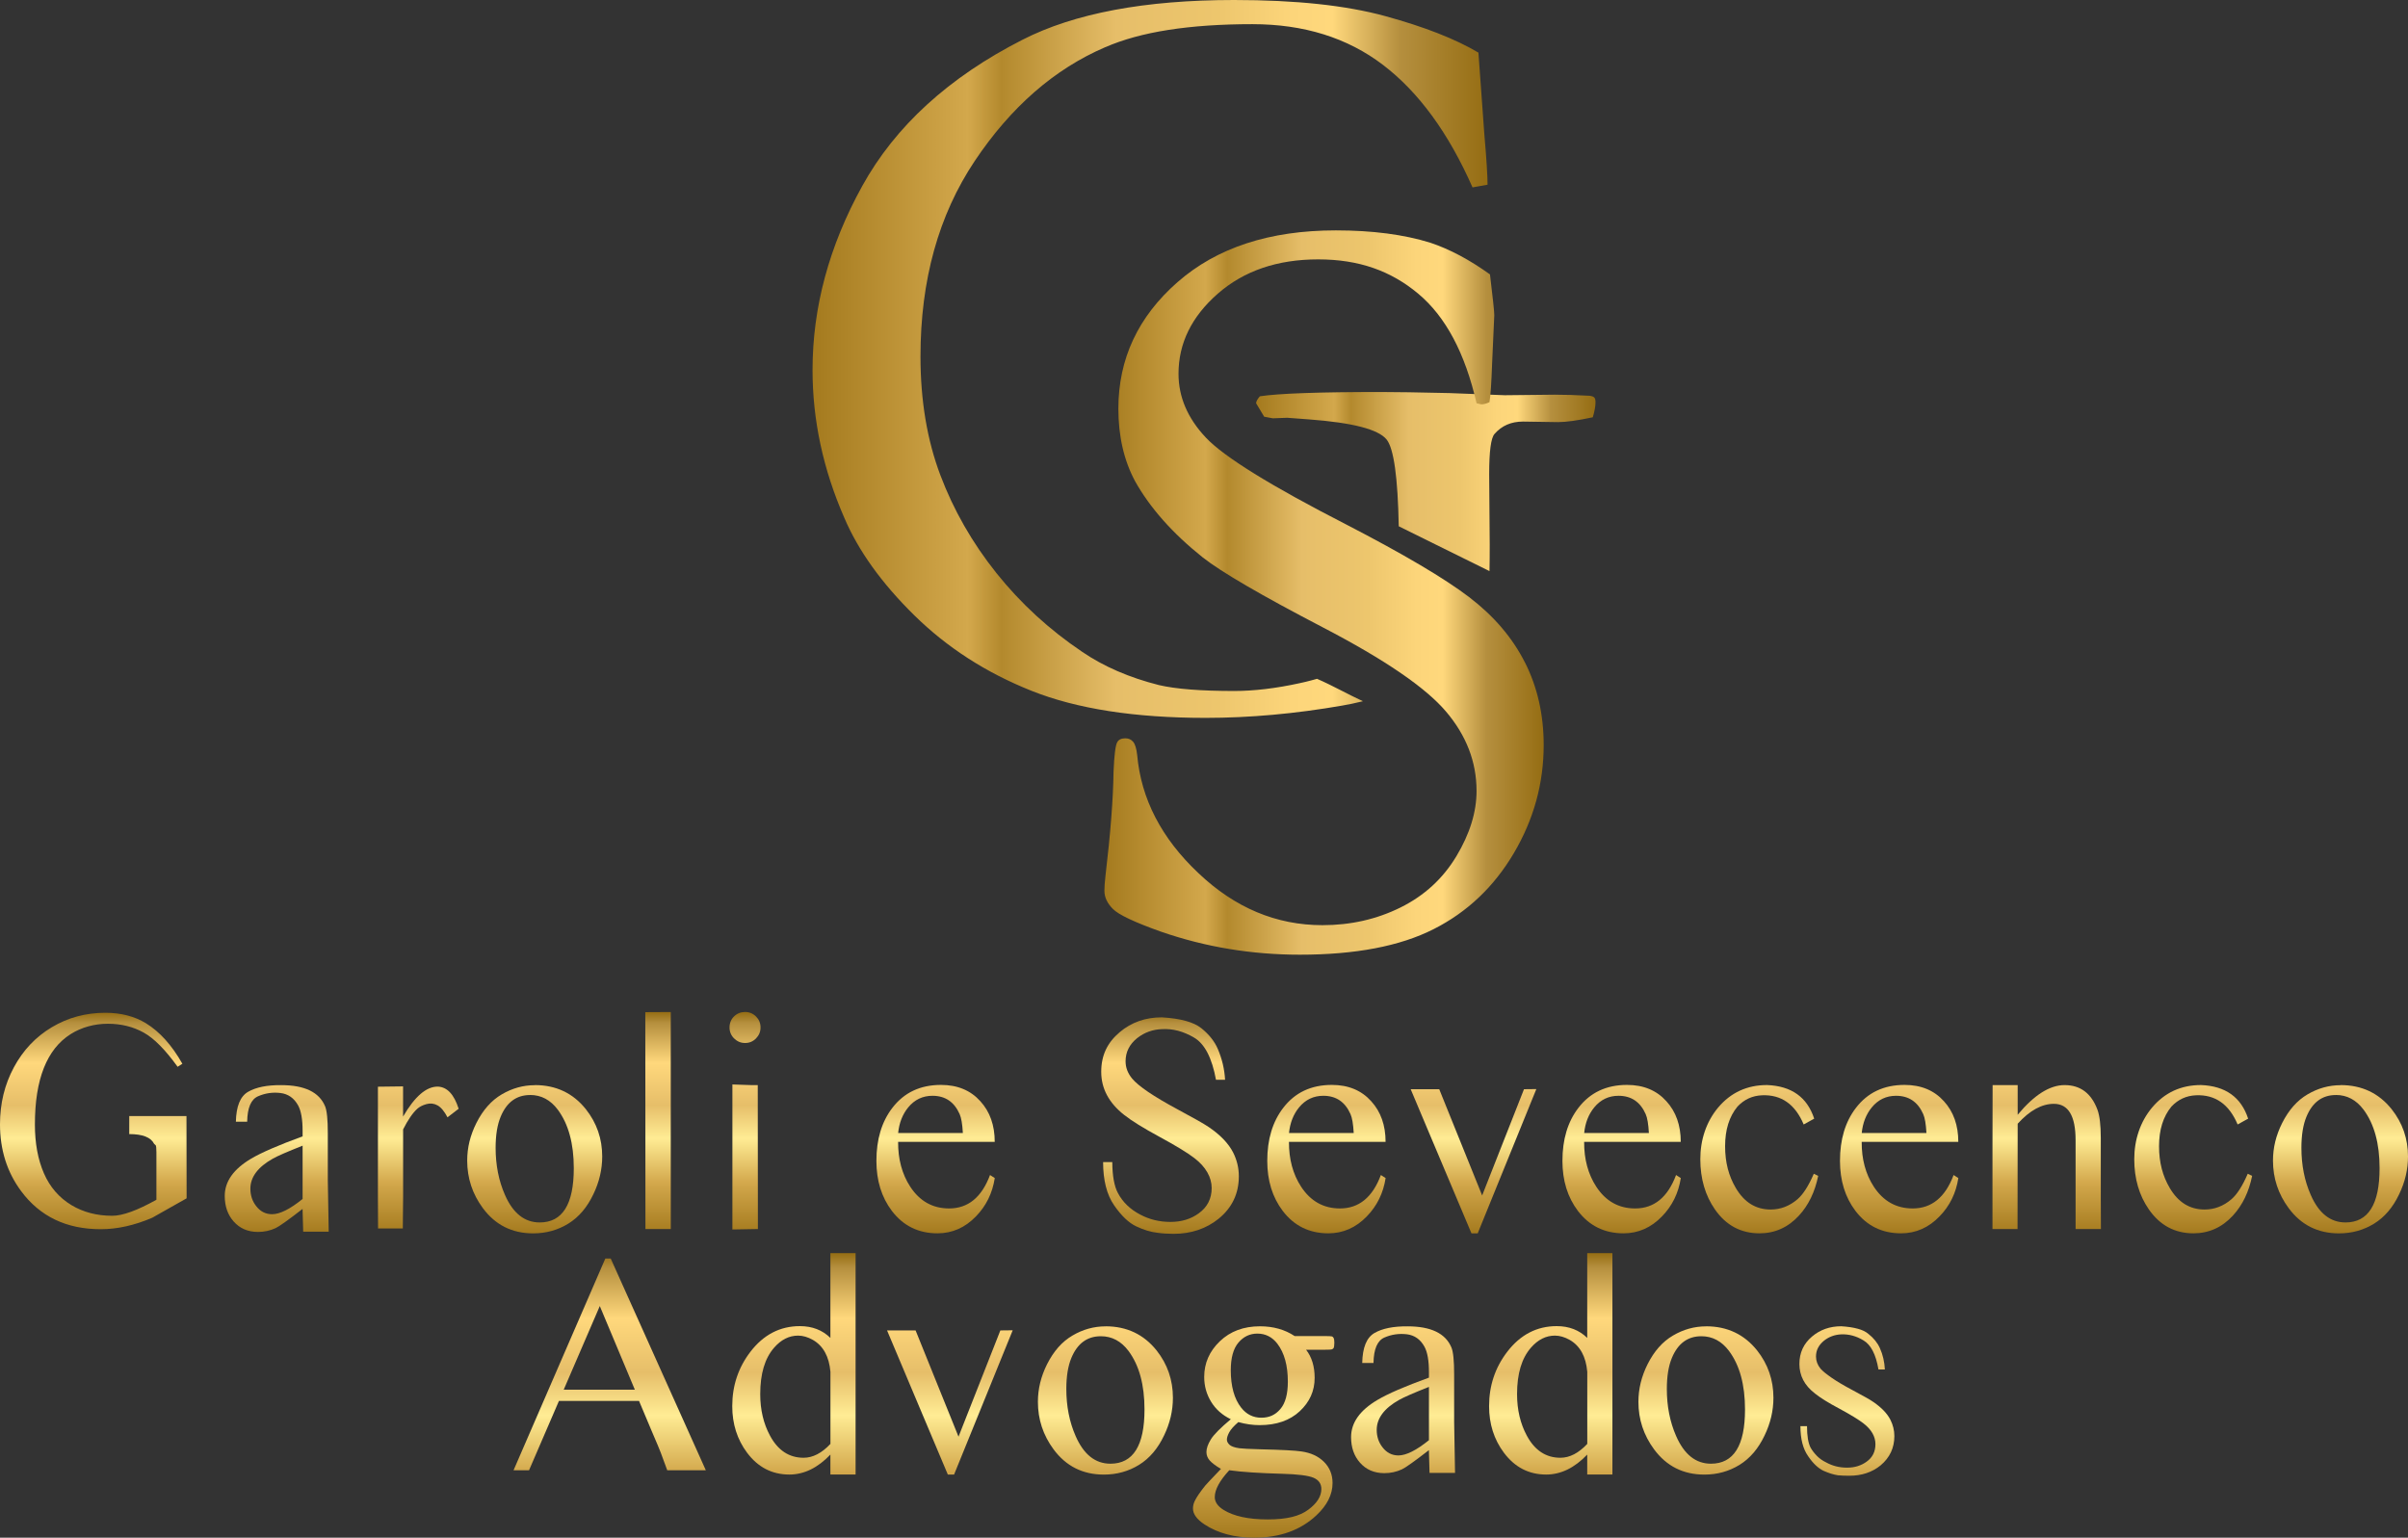 <?xml version="1.0" encoding="UTF-8"?>
<svg id="Camada_2" xmlns="http://www.w3.org/2000/svg" xmlns:xlink="http://www.w3.org/1999/xlink" viewBox="0 0 538.09 343.66">
  <rect x="0" y="0" width="538.09" height="343.66" fill="#333333" stroke="none"/>
  <defs>
    <style>
      .cls-1 {
        fill: url(#Gradiente_sem_nome_28);
      }

      .cls-2 {
        fill: url(#Gradiente_sem_nome_3);
      }

      .cls-3 {
        fill: url(#Gradiente_sem_nome_3-2);
      }

      .cls-4 {
        fill: url(#Gradiente_sem_nome_3-3);
      }

      .cls-5 {
        fill: url(#Gradiente_sem_nome_28-17);
      }

      .cls-6 {
        fill: url(#Gradiente_sem_nome_28-11);
      }

      .cls-7 {
        fill: url(#Gradiente_sem_nome_28-16);
      }

      .cls-8 {
        fill: url(#Gradiente_sem_nome_28-13);
      }

      .cls-9 {
        fill: url(#Gradiente_sem_nome_28-12);
      }

      .cls-10 {
        fill: url(#Gradiente_sem_nome_28-19);
      }

      .cls-11 {
        fill: url(#Gradiente_sem_nome_28-18);
      }

      .cls-12 {
        fill: url(#Gradiente_sem_nome_28-10);
      }

      .cls-13 {
        fill: url(#Gradiente_sem_nome_28-15);
      }

      .cls-14 {
        fill: url(#Gradiente_sem_nome_28-14);
      }

      .cls-15 {
        fill: url(#Gradiente_sem_nome_28-24);
      }

      .cls-16 {
        fill: url(#Gradiente_sem_nome_28-23);
      }

      .cls-17 {
        fill: url(#Gradiente_sem_nome_28-25);
      }

      .cls-18 {
        fill: url(#Gradiente_sem_nome_28-21);
      }

      .cls-19 {
        fill: url(#Gradiente_sem_nome_28-22);
      }

      .cls-20 {
        fill: url(#Gradiente_sem_nome_28-20);
      }

      .cls-21 {
        fill: url(#Gradiente_sem_nome_28-4);
      }

      .cls-22 {
        fill: url(#Gradiente_sem_nome_28-5);
      }

      .cls-23 {
        fill: url(#Gradiente_sem_nome_28-2);
      }

      .cls-24 {
        fill: url(#Gradiente_sem_nome_28-3);
      }

      .cls-25 {
        fill: url(#Gradiente_sem_nome_28-6);
      }

      .cls-26 {
        fill: url(#Gradiente_sem_nome_28-7);
      }

      .cls-27 {
        fill: url(#Gradiente_sem_nome_28-9);
      }

      .cls-28 {
        fill: url(#Gradiente_sem_nome_28-8);
      }
    </style>
    <linearGradient id="Gradiente_sem_nome_3" data-name="Gradiente sem nome 3" x1="181.57" y1="844.21" x2="332.41" y2="844.21" gradientTransform="translate(0 924.43) scale(1 -1)" gradientUnits="userSpaceOnUse">
      <stop offset="0" stop-color="#a47a1e"/>
      <stop offset=".23" stop-color="#d3a84c"/>
      <stop offset=".28" stop-color="#b3892d"/>
      <stop offset=".45" stop-color="#e6be69"/>
      <stop offset=".6" stop-color="#edc66d"/>
      <stop offset=".71" stop-color="#fcd57a"/>
      <stop offset=".73" stop-color="#fdd67b"/>
      <stop offset=".77" stop-color="#ffd87c"/>
      <stop offset=".87" stop-color="#b58f3e"/>
      <stop offset="1" stop-color="#956d13"/>
    </linearGradient>
    <linearGradient id="Gradiente_sem_nome_3-2" data-name="Gradiente sem nome 3" x1="280.69" y1="816.81" x2="356.53" y2="816.81" xlink:href="#Gradiente_sem_nome_3"/>
    <linearGradient id="Gradiente_sem_nome_3-3" data-name="Gradiente sem nome 3" x1="246.79" y1="792" x2="344.95" y2="792" xlink:href="#Gradiente_sem_nome_3"/>
    <linearGradient id="Gradiente_sem_nome_28" data-name="Gradiente sem nome 28" x1="20.85" y1="648.69" x2="20.85" y2="698.26" gradientTransform="translate(0 924.43) scale(1 -1)" gradientUnits="userSpaceOnUse">
      <stop offset="0" stop-color="#a47a1e"/>
      <stop offset=".23" stop-color="#d3a84c"/>
      <stop offset=".43" stop-color="#ffec94"/>
      <stop offset=".58" stop-color="#e6be69"/>
      <stop offset=".77" stop-color="#ffd87c"/>
      <stop offset=".95" stop-color="#b58f3e"/>
      <stop offset="1" stop-color="#956d13"/>
    </linearGradient>
    <linearGradient id="Gradiente_sem_nome_28-2" data-name="Gradiente sem nome 28" x1="61.84" x2="61.84" xlink:href="#Gradiente_sem_nome_28"/>
    <linearGradient id="Gradiente_sem_nome_28-3" data-name="Gradiente sem nome 28" x1="93.47" x2="93.47" xlink:href="#Gradiente_sem_nome_28"/>
    <linearGradient id="Gradiente_sem_nome_28-4" data-name="Gradiente sem nome 28" x1="119.48" x2="119.48" xlink:href="#Gradiente_sem_nome_28"/>
    <linearGradient id="Gradiente_sem_nome_28-5" data-name="Gradiente sem nome 28" x1="147.05" x2="147.05" xlink:href="#Gradiente_sem_nome_28"/>
    <linearGradient id="Gradiente_sem_nome_28-6" data-name="Gradiente sem nome 28" x1="166.48" x2="166.48" xlink:href="#Gradiente_sem_nome_28"/>
    <linearGradient id="Gradiente_sem_nome_28-7" data-name="Gradiente sem nome 28" x1="209.06" x2="209.06" xlink:href="#Gradiente_sem_nome_28"/>
    <linearGradient id="Gradiente_sem_nome_28-8" data-name="Gradiente sem nome 28" x1="261.46" y1="648.68" x2="261.46" y2="698.25" xlink:href="#Gradiente_sem_nome_28"/>
    <linearGradient id="Gradiente_sem_nome_28-9" data-name="Gradiente sem nome 28" x1="296.41" x2="296.41" xlink:href="#Gradiente_sem_nome_28"/>
    <linearGradient id="Gradiente_sem_nome_28-10" data-name="Gradiente sem nome 28" x1="329.27" x2="329.27" xlink:href="#Gradiente_sem_nome_28"/>
    <linearGradient id="Gradiente_sem_nome_28-11" data-name="Gradiente sem nome 28" x1="362.37" x2="362.37" xlink:href="#Gradiente_sem_nome_28"/>
    <linearGradient id="Gradiente_sem_nome_28-12" data-name="Gradiente sem nome 28" x1="393.13" x2="393.13" xlink:href="#Gradiente_sem_nome_28"/>
    <linearGradient id="Gradiente_sem_nome_28-13" data-name="Gradiente sem nome 28" x1="424.39" x2="424.39" xlink:href="#Gradiente_sem_nome_28"/>
    <linearGradient id="Gradiente_sem_nome_28-14" data-name="Gradiente sem nome 28" x1="457.35" x2="457.35" xlink:href="#Gradiente_sem_nome_28"/>
    <linearGradient id="Gradiente_sem_nome_28-15" data-name="Gradiente sem nome 28" x1="490.1" x2="490.1" xlink:href="#Gradiente_sem_nome_28"/>
    <linearGradient id="Gradiente_sem_nome_28-16" data-name="Gradiente sem nome 28" x1="523.01" x2="523.01" xlink:href="#Gradiente_sem_nome_28"/>
    <linearGradient id="Gradiente_sem_nome_28-17" data-name="Gradiente sem nome 28" x1="136.24" y1="580.76" x2="136.24" y2="644.36" xlink:href="#Gradiente_sem_nome_28"/>
    <linearGradient id="Gradiente_sem_nome_28-18" data-name="Gradiente sem nome 28" x1="177.41" y1="580.76" x2="177.41" y2="644.36" xlink:href="#Gradiente_sem_nome_28"/>
    <linearGradient id="Gradiente_sem_nome_28-19" data-name="Gradiente sem nome 28" x1="212.26" y1="580.76" x2="212.26" y2="644.36" xlink:href="#Gradiente_sem_nome_28"/>
    <linearGradient id="Gradiente_sem_nome_28-20" data-name="Gradiente sem nome 28" x1="247.01" y1="580.76" x2="247.01" y2="644.36" xlink:href="#Gradiente_sem_nome_28"/>
    <linearGradient id="Gradiente_sem_nome_28-21" data-name="Gradiente sem nome 28" x1="282.38" y1="580.77" x2="282.38" y2="644.37" xlink:href="#Gradiente_sem_nome_28"/>
    <linearGradient id="Gradiente_sem_nome_28-22" data-name="Gradiente sem nome 28" x1="313.53" y1="580.76" x2="313.53" y2="644.36" xlink:href="#Gradiente_sem_nome_28"/>
    <linearGradient id="Gradiente_sem_nome_28-23" data-name="Gradiente sem nome 28" x1="346.53" y1="580.76" x2="346.53" y2="644.36" xlink:href="#Gradiente_sem_nome_28"/>
    <linearGradient id="Gradiente_sem_nome_28-24" data-name="Gradiente sem nome 28" x1="381.2" y1="580.76" x2="381.2" y2="644.36" xlink:href="#Gradiente_sem_nome_28"/>
    <linearGradient id="Gradiente_sem_nome_28-25" data-name="Gradiente sem nome 28" x1="412.7" y1="580.76" x2="412.7" y2="644.36" xlink:href="#Gradiente_sem_nome_28"/>
  </defs>
  <g id="Camada_1-2" data-name="Camada_1">
    <g>
      <g>
        <path class="cls-2" d="M246.97,10.56c7.84-3.44,18.8-5.16,32.88-5.16,11.52,0,21.26,3.04,29.22,9.12s14.62,15.2,19.98,27.36l3.36-.6c0-2-.24-5.76-.72-11.28l-1.32-18.24c-5.12-3.04-12.06-5.76-20.82-8.16-8.76-2.4-20.02-3.6-33.78-3.6-19.92,0-35.68,2.96-47.28,8.88-16.48,8.4-28.42,19.3-35.82,32.7-7.4,13.4-11.1,27.1-11.1,41.1,0,11.2,2.36,22.2,7.08,33,3.12,7.36,8.34,14.64,15.66,21.84s16.04,12.82,26.16,16.86c10.12,4.04,23.1,6.06,38.94,6.06,9.84,0,20.04-.92,30.6-2.76,1.47-.25,2.99-.58,4.55-.96-3.39-1.56-6.71-3.47-10.26-5.01-.83.23-1.66.47-2.57.68-.43.1-.85.2-1.28.29-5.34,1.17-10.23,1.75-14.68,1.75-7.44,0-13.04-.44-16.8-1.32-6.64-1.68-12.36-4.16-17.16-7.44-7.36-4.96-13.74-10.82-19.14-17.58s-9.58-14.06-12.54-21.9c-2.96-7.84-4.44-16.68-4.44-26.52,0-17.04,4.04-31.6,12.12-43.68,8.08-12.08,17.8-20.56,29.16-25.44h0Z"/>
        <path class="cls-3" d="M356.29,88.87c-.16-.2-.52-.34-1.08-.42-3.04-.16-5.64-.24-7.8-.24l-11.16.12-12.36-.48c-7.04-.16-12.12-.24-15.24-.24-13.92,0-22.96.32-27.12.96-.56.64-.84,1.16-.84,1.56l1.8,3c.8.16,1.44.28,1.92.36l3.24-.12,4.8.36c9.76.72,15.56,2.22,17.4,4.5,1.61,2,2.51,8.49,2.71,19.39l20.28,10.02c.04-1.83.05-3.8.05-5.94l-.12-15.72c0-5.12.4-8.12,1.2-9,1.6-1.84,3.72-2.76,6.36-2.76l7.8.12c1.84,0,4.44-.36,7.8-1.08.4-1.36.6-2.48.6-3.36,0-.48-.08-.82-.24-1.02h0Z"/>
        <path class="cls-4" d="M340.75,148.03c-2.8-5.53-6.96-10.39-12.48-14.6-5.52-4.2-14.68-9.61-27.48-16.23-16.8-8.61-27.24-15.07-31.32-19.39-4.08-4.32-6.12-9.08-6.12-14.28,0-6.8,2.92-12.76,8.76-17.88,5.84-5.12,13.32-7.68,22.44-7.68s16.26,2.56,22.38,7.68,10.46,13.28,13.02,24.48l1.08.24c.48,0,1.08-.16,1.8-.48.24-1.28.44-4.2.6-8.76l.48-10.68c0-.8-.32-3.84-.96-9.12-4.56-3.28-9-5.64-13.32-7.08-5.92-1.84-12.96-2.76-21.12-2.76-14.8,0-26.6,3.86-35.4,11.58s-13.2,17.14-13.2,28.26c0,6.16,1.24,11.56,3.72,16.2,3.36,6,8.4,11.68,15.12,17.04,4.16,3.28,13.12,8.5,26.88,15.66s22.92,13.42,27.48,18.78c4.56,5.36,6.84,11.28,6.84,17.76,0,4.72-1.5,9.58-4.5,14.58s-7.16,8.82-12.48,11.46c-5.32,2.64-11.14,3.96-17.46,3.96-10.32,0-19.56-3.88-27.72-11.64-8.24-7.76-12.8-16.56-13.68-26.4-.16-1.44-.46-2.42-.9-2.94s-1.02-.78-1.74-.78c-.88,0-1.48.28-1.8.84-.4.64-.68,2.84-.84,6.6-.08,6.08-.68,13.84-1.8,23.28-.16,1.36-.24,2.48-.24,3.36,0,1.44.64,2.8,1.92,4.08s4.84,2.96,10.68,5.04c9.92,3.44,20.28,5.16,31.08,5.16,12.4,0,22.36-1.9,29.88-5.71,7.52-3.8,13.5-9.47,17.94-17s6.66-15.58,6.66-24.14c0-6.81-1.4-12.97-4.2-18.5h0Z"/>
      </g>
      <g>
        <path class="cls-1" d="M34.09,272.13c-4.03,1.73-7.88,2.59-11.57,2.59-7.67,0-13.6-2.84-17.81-8.53-3.14-4.23-4.71-9.21-4.71-14.94,0-4.62,1.03-8.85,3.09-12.69s4.89-6.84,8.5-8.99c3.6-2.15,7.59-3.22,11.96-3.22,3.48,0,6.51.78,9.08,2.35,3.09,1.91,5.8,4.92,8.12,9.04l-1.06.68c-2.75-3.82-5.28-6.37-7.57-7.64-2.37-1.32-5.04-1.98-8.02-1.98s-5.85.77-8.32,2.32c-5.32,3.37-7.98,10.1-7.98,20.2,0,4.19.67,7.82,2.01,10.9s3.39,5.45,6.14,7.11c2.64,1.59,5.69,2.39,9.14,2.39,2.3,0,5.58-1.19,9.86-3.58v-10.65c0-.93-.06-1.44-.17-1.54s-.23-.19-.34-.31c-.73-1.46-2.58-2.18-5.56-2.18v-4.03h12.79l.03,18.39c-3.41,1.91-5.95,3.34-7.61,4.3h0Z"/>
        <path class="cls-23" d="M67.62,270.18c-3.23,2.5-5.24,3.94-6.04,4.3-1.23.57-2.54.85-3.92.85-2.27,0-4.09-.79-5.46-2.35-1.32-1.5-1.98-3.4-1.98-5.7,0-3.23,1.97-6,5.9-8.33,2.3-1.36,6.13-3.02,11.5-4.98v-1.23c0-2.55-.33-4.44-.99-5.66-.91-1.66-2.23-2.59-3.96-2.8-1.73-.21-3.39.03-4.98.72-1.59.68-2.41,2.58-2.46,5.7h-2.52c.07-3.46.98-5.69,2.75-6.7,1.76-1.01,4.22-1.51,7.39-1.48,5.21,0,8.47,1.57,9.79,4.71.41.98.61,2.98.61,6v10.61l.2,11.43h-5.7l-.14-5.08h0ZM67.62,267.96v-11.91c-3.39,1.34-5.61,2.31-6.65,2.9-3.34,1.87-5.02,4.11-5.02,6.72,0,1.48.43,2.78,1.3,3.89.93,1.21,2.12,1.81,3.55,1.81,1.73,0,4-1.14,6.82-3.41Z"/>
        <path class="cls-24" d="M90.07,242.78v6.76c2.62-4.5,5.21-6.73,7.78-6.69,2.07.09,3.62,1.74,4.64,4.95l-2.49,1.91c-.71-1.34-1.44-2.23-2.22-2.66-.77-.43-1.6-.53-2.47-.29-.88.24-1.56.59-2.06,1.04-1.05.96-2.1,2.49-3.17,4.61v14.98l-.07,7.17h-5.53l-.03-6.89v-24.8l5.63-.07v-.02Z"/>
        <path class="cls-21" d="M119.52,242.51c4.73,0,8.53,1.8,11.4,5.39,2.43,3.07,3.65,6.6,3.65,10.58,0,2.89-.66,5.7-1.98,8.43-1.39,2.93-3.25,5.12-5.6,6.57-2.34,1.44-4.96,2.17-7.85,2.17-4.71,0-8.45-1.88-11.23-5.63-2.34-3.16-3.51-6.71-3.51-10.64,0-2.87.68-5.66,2.05-8.39,1.46-2.91,3.35-5.05,5.68-6.41,2.33-1.37,4.79-2.05,7.39-2.05v-.02ZM118.46,244.73c-3.05,0-5.24,1.62-6.58,4.84-.75,1.8-1.13,4.11-1.13,6.93,0,3.87.69,7.38,2.08,10.54,1.8,4.12,4.39,6.17,7.78,6.17,5.07,0,7.61-4.04,7.61-12.11,0-5.53-1.19-9.89-3.58-13.1-1.64-2.18-3.7-3.28-6.18-3.28h0Z"/>
        <path class="cls-22" d="M149.89,226.17v48.52h-5.66l-.03-48.48,5.7-.03h0Z"/>
        <path class="cls-25" d="M166.5,226.17c.96,0,1.77.34,2.44,1.01s1.01,1.48,1.01,2.44-.34,1.77-1.01,2.46c-.67.68-1.48,1.02-2.44,1.02s-1.77-.34-2.46-1.02c-.68-.68-1.02-1.5-1.02-2.46s.34-1.8,1.01-2.46,1.5-.99,2.47-.99h0ZM169.33,242.51l.03,32.17-5.7.1v-32.41l4.16.14h1.51Z"/>
        <path class="cls-26" d="M200.69,255.2c-.02,3.87.88,7.2,2.7,10,2.12,3.25,5.02,4.88,8.7,4.88,4.23,0,7.28-2.49,9.14-7.47l1.06.68c-.52,3.37-1.92,6.22-4.2,8.56-2.43,2.52-5.3,3.79-8.6,3.79-4.25,0-7.65-1.67-10.2-5.02-2.3-3.05-3.45-6.77-3.45-11.16,0-4.8,1.18-8.75,3.55-11.84,2.62-3.43,6.24-5.15,10.88-5.15,3.69,0,6.62,1.22,8.8,3.65,2.14,2.34,3.21,5.37,3.21,9.08h-21.6,0ZM200.69,253.22h14.47c-.11-2-.35-3.41-.72-4.23-1.21-2.73-3.23-4.09-6.07-4.09-2.18,0-3.99.86-5.42,2.59-1.27,1.55-2.02,3.46-2.25,5.73h0Z"/>
        <path class="cls-28" d="M273.77,241.32h-2.05c-.89-4.89-2.52-8.04-4.9-9.43-2.38-1.4-4.76-2.03-7.15-1.89-2.09.07-3.95.74-5.56,2.01-1.73,1.39-2.59,3.12-2.59,5.19,0,1.39.49,2.67,1.47,3.86,1.43,1.71,4.79,3.98,10.06,6.82,3.66,1.96,6,3.29,7.03,3.99,2.62,1.77,4.45,3.69,5.49,5.73.84,1.68,1.26,3.45,1.26,5.29,0,3.84-1.49,7-4.47,9.45-2.8,2.27-6.16,3.41-10.1,3.41-1.32,0-2.54-.08-3.65-.24-1.46-.16-3.02-.63-4.69-1.42-1.67-.78-3.33-2.35-4.96-4.71s-2.46-5.58-2.46-9.67h2.05c.02,3.09.44,5.4,1.26,6.93,1.07,2.03,2.73,3.63,4.98,4.81,2.05,1.09,4.3,1.64,6.76,1.64s4.56-.64,6.31-1.91c1.93-1.39,2.9-3.28,2.9-5.66s-1.29-4.73-3.86-6.69c-1.57-1.21-4.17-2.79-7.8-4.76-3.63-1.97-6.26-3.6-7.9-4.9-3.41-2.68-5.12-5.89-5.12-9.62s1.38-6.55,4.13-8.87c2.62-2.21,5.75-3.31,9.42-3.31,4.18.25,7.13,1.06,8.84,2.44s2.92,2.91,3.65,4.59c.96,2.23,1.5,4.54,1.64,6.93h0Z"/>
        <path class="cls-27" d="M288.03,255.2c-.02,3.87.88,7.2,2.7,10,2.12,3.25,5.02,4.88,8.7,4.88,4.23,0,7.28-2.49,9.14-7.47l1.06.68c-.52,3.37-1.92,6.22-4.2,8.56-2.43,2.52-5.3,3.79-8.6,3.79-4.25,0-7.65-1.67-10.2-5.02-2.3-3.05-3.45-6.77-3.45-11.16,0-4.8,1.18-8.75,3.55-11.84,2.62-3.43,6.24-5.15,10.88-5.15,3.69,0,6.62,1.22,8.8,3.65,2.14,2.34,3.21,5.37,3.21,9.08h-21.6.01ZM288.03,253.22h14.47c-.11-2-.35-3.41-.72-4.23-1.21-2.73-3.23-4.09-6.07-4.09-2.18,0-3.99.86-5.42,2.59-1.27,1.55-2.02,3.46-2.25,5.73h0Z"/>
        <path class="cls-12" d="M315.23,243.43h6.38l9.59,23.75,9.35-23.75,2.76-.03-13.1,32.24h-1.4l-13.58-32.21h0Z"/>
        <path class="cls-6" d="M353.99,255.2c-.02,3.87.88,7.2,2.7,10,2.12,3.25,5.02,4.88,8.7,4.88,4.23,0,7.28-2.49,9.14-7.47l1.06.68c-.52,3.37-1.92,6.22-4.2,8.56-2.43,2.52-5.3,3.79-8.6,3.79-4.25,0-7.65-1.67-10.2-5.02-2.3-3.05-3.45-6.77-3.45-11.16,0-4.8,1.18-8.75,3.55-11.84,2.62-3.43,6.24-5.15,10.88-5.15,3.69,0,6.62,1.22,8.8,3.65,2.14,2.34,3.21,5.37,3.21,9.08h-21.6.01ZM353.99,253.22h14.47c-.11-2-.35-3.41-.72-4.23-1.21-2.73-3.23-4.09-6.07-4.09-2.18,0-3.99.86-5.42,2.59-1.27,1.55-2.02,3.46-2.25,5.73h0Z"/>
        <path class="cls-9" d="M406.29,262.81c-.73,3.59-2.16,6.55-4.3,8.87-2.43,2.64-5.37,3.96-8.8,3.96-4.16,0-7.48-1.77-9.96-5.32-2.18-3.14-3.28-6.88-3.28-11.23s1.33-8.4,3.99-11.57c2.82-3.34,6.46-5.02,10.92-5.02,5.46.21,8.97,2.71,10.54,7.51l-2.35,1.3c-1.91-4.53-5.02-6.7-9.31-6.52-2.16.09-3.99.93-5.49,2.53-1.84,2.23-2.76,5.17-2.76,8.84s.8,6.64,2.39,9.35c1.89,3.21,4.48,4.81,7.78,4.81,2.21,0,4.21-.76,6-2.29,1.25-1.07,2.47-2.97,3.65-5.7l.99.48h-.01Z"/>
        <path class="cls-8" d="M416.01,255.2c-.02,3.87.88,7.2,2.7,10,2.12,3.25,5.02,4.88,8.7,4.88,4.23,0,7.28-2.49,9.14-7.47l1.06.68c-.52,3.37-1.92,6.22-4.2,8.56-2.43,2.52-5.3,3.79-8.6,3.79-4.25,0-7.65-1.67-10.2-5.02-2.3-3.05-3.45-6.77-3.45-11.16,0-4.8,1.18-8.75,3.55-11.84,2.62-3.43,6.24-5.15,10.88-5.15,3.69,0,6.62,1.22,8.8,3.65,2.14,2.34,3.21,5.37,3.21,9.08h-21.6.01ZM416.01,253.22h14.47c-.11-2-.35-3.41-.72-4.23-1.21-2.73-3.23-4.09-6.07-4.09-2.18,0-3.99.86-5.42,2.59-1.27,1.55-2.02,3.46-2.25,5.73h0Z"/>
        <path class="cls-14" d="M450.88,249.13c3.66-4.41,7.15-6.62,10.47-6.62,3.53,0,5.97,1.83,7.34,5.49.5,1.34.75,3.44.75,6.28v13.34l.03,7.06h-5.66v-19.86c0-5.41-1.62-8.12-4.85-8.12-2.71,0-5.4,1.48-8.09,4.44l-.03,23.54h-5.6v-18.66l.03-13.51h5.6v6.62h.01Z"/>
        <path class="cls-13" d="M503.26,262.81c-.73,3.59-2.16,6.55-4.3,8.87-2.43,2.64-5.37,3.96-8.8,3.96-4.16,0-7.48-1.77-9.96-5.32-2.18-3.14-3.28-6.88-3.28-11.23s1.33-8.4,3.99-11.57c2.82-3.34,6.46-5.02,10.92-5.02,5.46.21,8.97,2.71,10.54,7.51l-2.35,1.3c-1.91-4.53-5.02-6.7-9.31-6.52-2.16.09-3.99.93-5.49,2.53-1.84,2.23-2.76,5.17-2.76,8.84s.8,6.64,2.39,9.35c1.89,3.21,4.48,4.81,7.78,4.81,2.21,0,4.21-.76,6-2.29,1.25-1.07,2.47-2.97,3.65-5.7l.99.48h-.01Z"/>
        <path class="cls-7" d="M523.04,242.51c4.73,0,8.53,1.8,11.4,5.39,2.43,3.07,3.65,6.6,3.65,10.58,0,2.89-.66,5.7-1.98,8.43-1.39,2.93-3.25,5.12-5.6,6.57-2.34,1.44-4.96,2.17-7.85,2.17-4.71,0-8.45-1.88-11.23-5.63-2.34-3.16-3.51-6.71-3.51-10.64,0-2.87.68-5.66,2.05-8.39,1.46-2.91,3.35-5.05,5.68-6.41,2.33-1.37,4.79-2.05,7.39-2.05v-.02ZM521.98,244.73c-3.05,0-5.24,1.62-6.58,4.84-.75,1.8-1.13,4.11-1.13,6.93,0,3.87.69,7.38,2.08,10.54,1.8,4.12,4.39,6.17,7.78,6.17,5.07,0,7.61-4.04,7.61-12.11,0-5.53-1.19-9.89-3.58-13.1-1.64-2.18-3.7-3.28-6.18-3.28h0Z"/>
      </g>
      <g>
        <path class="cls-5" d="M135.28,281.27h1.19l21.25,47.32h-8.62l-1.46-3.96c-.16-.45-.84-2.08-2.04-4.87l-2.8-6.66h-17.9l-6.68,15.49h-3.46l20.51-47.33h0ZM141.86,310.58l-7.83-18.69-8.06,18.69h15.89Z"/>
        <path class="cls-11" d="M185.57,325.08c-2.84,2.98-5.9,4.47-9.18,4.47-3.87,0-7.02-1.63-9.45-4.88-2.21-2.96-3.31-6.43-3.31-10.41,0-4.57,1.35-8.62,4.06-12.15,2.93-3.82,6.62-5.73,11.05-5.73,2.75,0,5.03.88,6.82,2.63v-18.94h5.63v49.47h-5.63v-4.47h0ZM185.57,322.69v-16.1c-.3-3.41-1.6-5.79-3.92-7.13-1.14-.64-2.24-.96-3.31-.96-2,0-3.79.9-5.36,2.7-2.07,2.37-3.1,5.82-3.1,10.37,0,3.5.73,6.6,2.18,9.28,1.77,3.3,4.28,4.95,7.51,4.95,2.07,0,4.07-1.04,6-3.1h0Z"/>
        <path class="cls-10" d="M198.22,297.34h6.38l9.59,23.75,9.35-23.75,2.76-.03-13.1,32.24h-1.4l-13.58-32.21Z"/>
        <path class="cls-20" d="M247.05,296.42c4.73,0,8.53,1.8,11.4,5.39,2.43,3.07,3.65,6.6,3.65,10.58,0,2.89-.66,5.7-1.98,8.43-1.39,2.93-3.25,5.12-5.6,6.57-2.34,1.44-4.96,2.17-7.85,2.17-4.71,0-8.45-1.88-11.23-5.63-2.34-3.16-3.51-6.71-3.51-10.65,0-2.87.68-5.66,2.05-8.39,1.46-2.91,3.35-5.05,5.68-6.41,2.33-1.37,4.79-2.05,7.39-2.05h0ZM245.99,298.64c-3.05,0-5.24,1.62-6.58,4.84-.75,1.8-1.13,4.11-1.13,6.93,0,3.87.69,7.38,2.08,10.54,1.8,4.12,4.39,6.18,7.78,6.18,5.07,0,7.61-4.04,7.61-12.11,0-5.53-1.19-9.89-3.58-13.1-1.64-2.18-3.7-3.28-6.18-3.28Z"/>
        <path class="cls-18" d="M275.03,317.19c-1.91-.93-3.38-2.24-4.4-3.91s-1.54-3.52-1.54-5.54c0-3.09,1.17-5.75,3.5-7.98s5.32-3.34,8.96-3.34c2.98,0,5.56.73,7.75,2.18h6.62c.98,0,1.55.03,1.71.08s.27.15.34.29c.14.21.2.57.2,1.09,0,.59-.06,1-.17,1.23-.07.11-.19.2-.36.27-.17.07-.75.1-1.72.1h-4.06c1.27,1.64,1.91,3.73,1.91,6.28,0,2.91-1.11,5.4-3.34,7.47s-5.22,3.1-8.97,3.1c-1.55,0-3.13-.23-4.74-.68-1,.86-1.68,1.62-2.03,2.27s-.53,1.2-.53,1.65c0,.39.19.76.56,1.13.38.36,1.11.63,2.2.79.64.09,2.23.17,4.78.24,4.69.11,7.72.27,9.11.48,2.12.3,3.8,1.08,5.07,2.35,1.26,1.27,1.89,2.84,1.89,4.71,0,2.57-1.21,4.98-3.62,7.23-3.55,3.32-8.18,4.98-13.89,4.98-4.39,0-8.1-.99-11.12-2.97-1.71-1.14-2.56-2.32-2.56-3.55,0-.55.12-1.09.38-1.64.39-.84,1.18-2.01,2.39-3.51.16-.21,1.32-1.43,3.48-3.69-1.18-.7-2.02-1.34-2.51-1.89-.49-.56-.73-1.19-.73-1.89,0-.8.32-1.73.97-2.8.65-1.07,2.14-2.58,4.49-4.54h-.02ZM274.69,328.59c-1.07,1.16-1.88,2.24-2.42,3.24s-.82,1.92-.82,2.76c0,1.09.66,2.05,1.98,2.87,2.27,1.41,5.56,2.12,9.86,2.12s7.11-.72,9.06-2.17c1.94-1.44,2.92-2.99,2.92-4.62,0-1.18-.58-2.02-1.74-2.52-1.18-.5-3.53-.8-7.03-.89-5.12-.14-9.05-.4-11.81-.79h0ZM280.97,298.05c-1.68,0-3.09.67-4.23,2.01s-1.71,3.4-1.71,6.18c0,3.59.77,6.38,2.32,8.36,1.18,1.5,2.68,2.25,4.5,2.25s3.15-.65,4.26-1.94c1.11-1.3,1.67-3.33,1.67-6.11,0-3.62-.78-6.45-2.35-8.5-1.16-1.5-2.65-2.25-4.47-2.25h0Z"/>
        <path class="cls-19" d="M319.31,324.09c-3.23,2.5-5.24,3.94-6.04,4.3-1.23.57-2.54.85-3.92.85-2.27,0-4.09-.79-5.46-2.35-1.32-1.5-1.98-3.4-1.98-5.7,0-3.23,1.97-6,5.9-8.32,2.3-1.37,6.13-3.03,11.5-4.98v-1.23c0-2.55-.33-4.44-.99-5.66-.91-1.66-2.23-2.59-3.96-2.8-1.73-.2-3.39.03-4.98.72-1.59.68-2.41,2.58-2.46,5.7h-2.52c.07-3.46.98-5.69,2.75-6.71,1.76-1.01,4.22-1.51,7.39-1.48,5.21,0,8.47,1.57,9.79,4.71.41.98.61,2.98.61,6v10.61l.2,11.43h-5.7l-.14-5.08h.01ZM319.31,321.87v-11.91c-3.39,1.34-5.61,2.31-6.65,2.9-3.34,1.87-5.02,4.11-5.02,6.72,0,1.48.43,2.78,1.3,3.89.93,1.21,2.12,1.81,3.55,1.81,1.73,0,4-1.14,6.82-3.41Z"/>
        <path class="cls-16" d="M354.69,325.08c-2.84,2.98-5.9,4.47-9.18,4.47-3.87,0-7.02-1.63-9.45-4.88-2.21-2.96-3.31-6.43-3.31-10.41,0-4.57,1.35-8.62,4.06-12.15,2.93-3.82,6.62-5.73,11.05-5.73,2.75,0,5.03.88,6.82,2.63v-18.94h5.63v49.47h-5.63v-4.47h.01ZM354.69,322.69v-16.1c-.3-3.41-1.6-5.79-3.92-7.13-1.14-.64-2.24-.96-3.31-.96-2,0-3.79.9-5.36,2.7-2.07,2.37-3.1,5.82-3.1,10.37,0,3.5.73,6.6,2.18,9.28,1.77,3.3,4.28,4.95,7.51,4.95,2.07,0,4.07-1.04,6-3.1h0Z"/>
        <path class="cls-15" d="M381.24,296.42c4.73,0,8.53,1.8,11.4,5.39,2.43,3.07,3.65,6.6,3.65,10.58,0,2.89-.66,5.7-1.98,8.43-1.39,2.93-3.25,5.12-5.6,6.57-2.34,1.44-4.96,2.17-7.85,2.17-4.71,0-8.45-1.88-11.23-5.63-2.34-3.16-3.51-6.71-3.51-10.65,0-2.87.68-5.66,2.05-8.39,1.46-2.91,3.35-5.05,5.68-6.41,2.33-1.37,4.79-2.05,7.39-2.05h0ZM380.18,298.64c-3.05,0-5.24,1.62-6.58,4.84-.75,1.8-1.13,4.11-1.13,6.93,0,3.87.69,7.38,2.08,10.54,1.8,4.12,4.39,6.18,7.78,6.18,5.07,0,7.61-4.04,7.61-12.11,0-5.53-1.19-9.89-3.58-13.1-1.64-2.18-3.7-3.28-6.18-3.28Z"/>
        <path class="cls-17" d="M419.76,306.07c-.57-3.37-1.69-5.54-3.38-6.52-1.59-.96-3.24-1.4-4.95-1.33-1.46.07-2.73.54-3.82,1.4-1.21.98-1.81,2.16-1.81,3.55,0,.98.34,1.89,1.02,2.73.52.57,1.35,1.25,2.49,2.03,1.14.79,2.62,1.67,4.44,2.64,1.27.68,2.32,1.25,3.14,1.71s1.4.81,1.74,1.06c1.82,1.25,3.08,2.57,3.79,3.96.59,1.16.89,2.38.89,3.65,0,2.64-1.02,4.82-3.07,6.55-1.91,1.55-4.24,2.32-6.99,2.32-.93,0-1.77-.03-2.52-.1-.98-.14-2.07-.48-3.28-1.02-.57-.27-1.14-.68-1.71-1.21-.57-.53-1.14-1.22-1.71-2.06-1.14-1.62-1.71-3.84-1.71-6.69h1.47c0,2.18.27,3.8.82,4.84.39.66.86,1.27,1.43,1.84s1.25,1.05,2.05,1.43c1.39.77,2.93,1.16,4.64,1.16.86,0,1.66-.11,2.39-.34s1.39-.56,1.98-.99c1.32-.93,1.98-2.24,1.98-3.92s-.88-3.26-2.63-4.61c-.55-.43-1.27-.92-2.17-1.47-.9-.55-1.97-1.16-3.22-1.84-1.25-.66-2.33-1.27-3.24-1.84s-1.65-1.08-2.22-1.54c-1.21-.93-2.09-1.94-2.66-3.04s-.85-2.29-.85-3.58c0-2.5.94-4.55,2.83-6.14,1.8-1.52,3.97-2.29,6.52-2.29,1.43.09,2.66.27,3.68.55,1.02.27,1.82.66,2.39,1.16,1.18.93,2.04,1.99,2.56,3.17.34.75.6,1.52.78,2.32.18.8.3,1.62.34,2.46h-1.43Z"/>
      </g>
    </g>
  </g>
</svg>